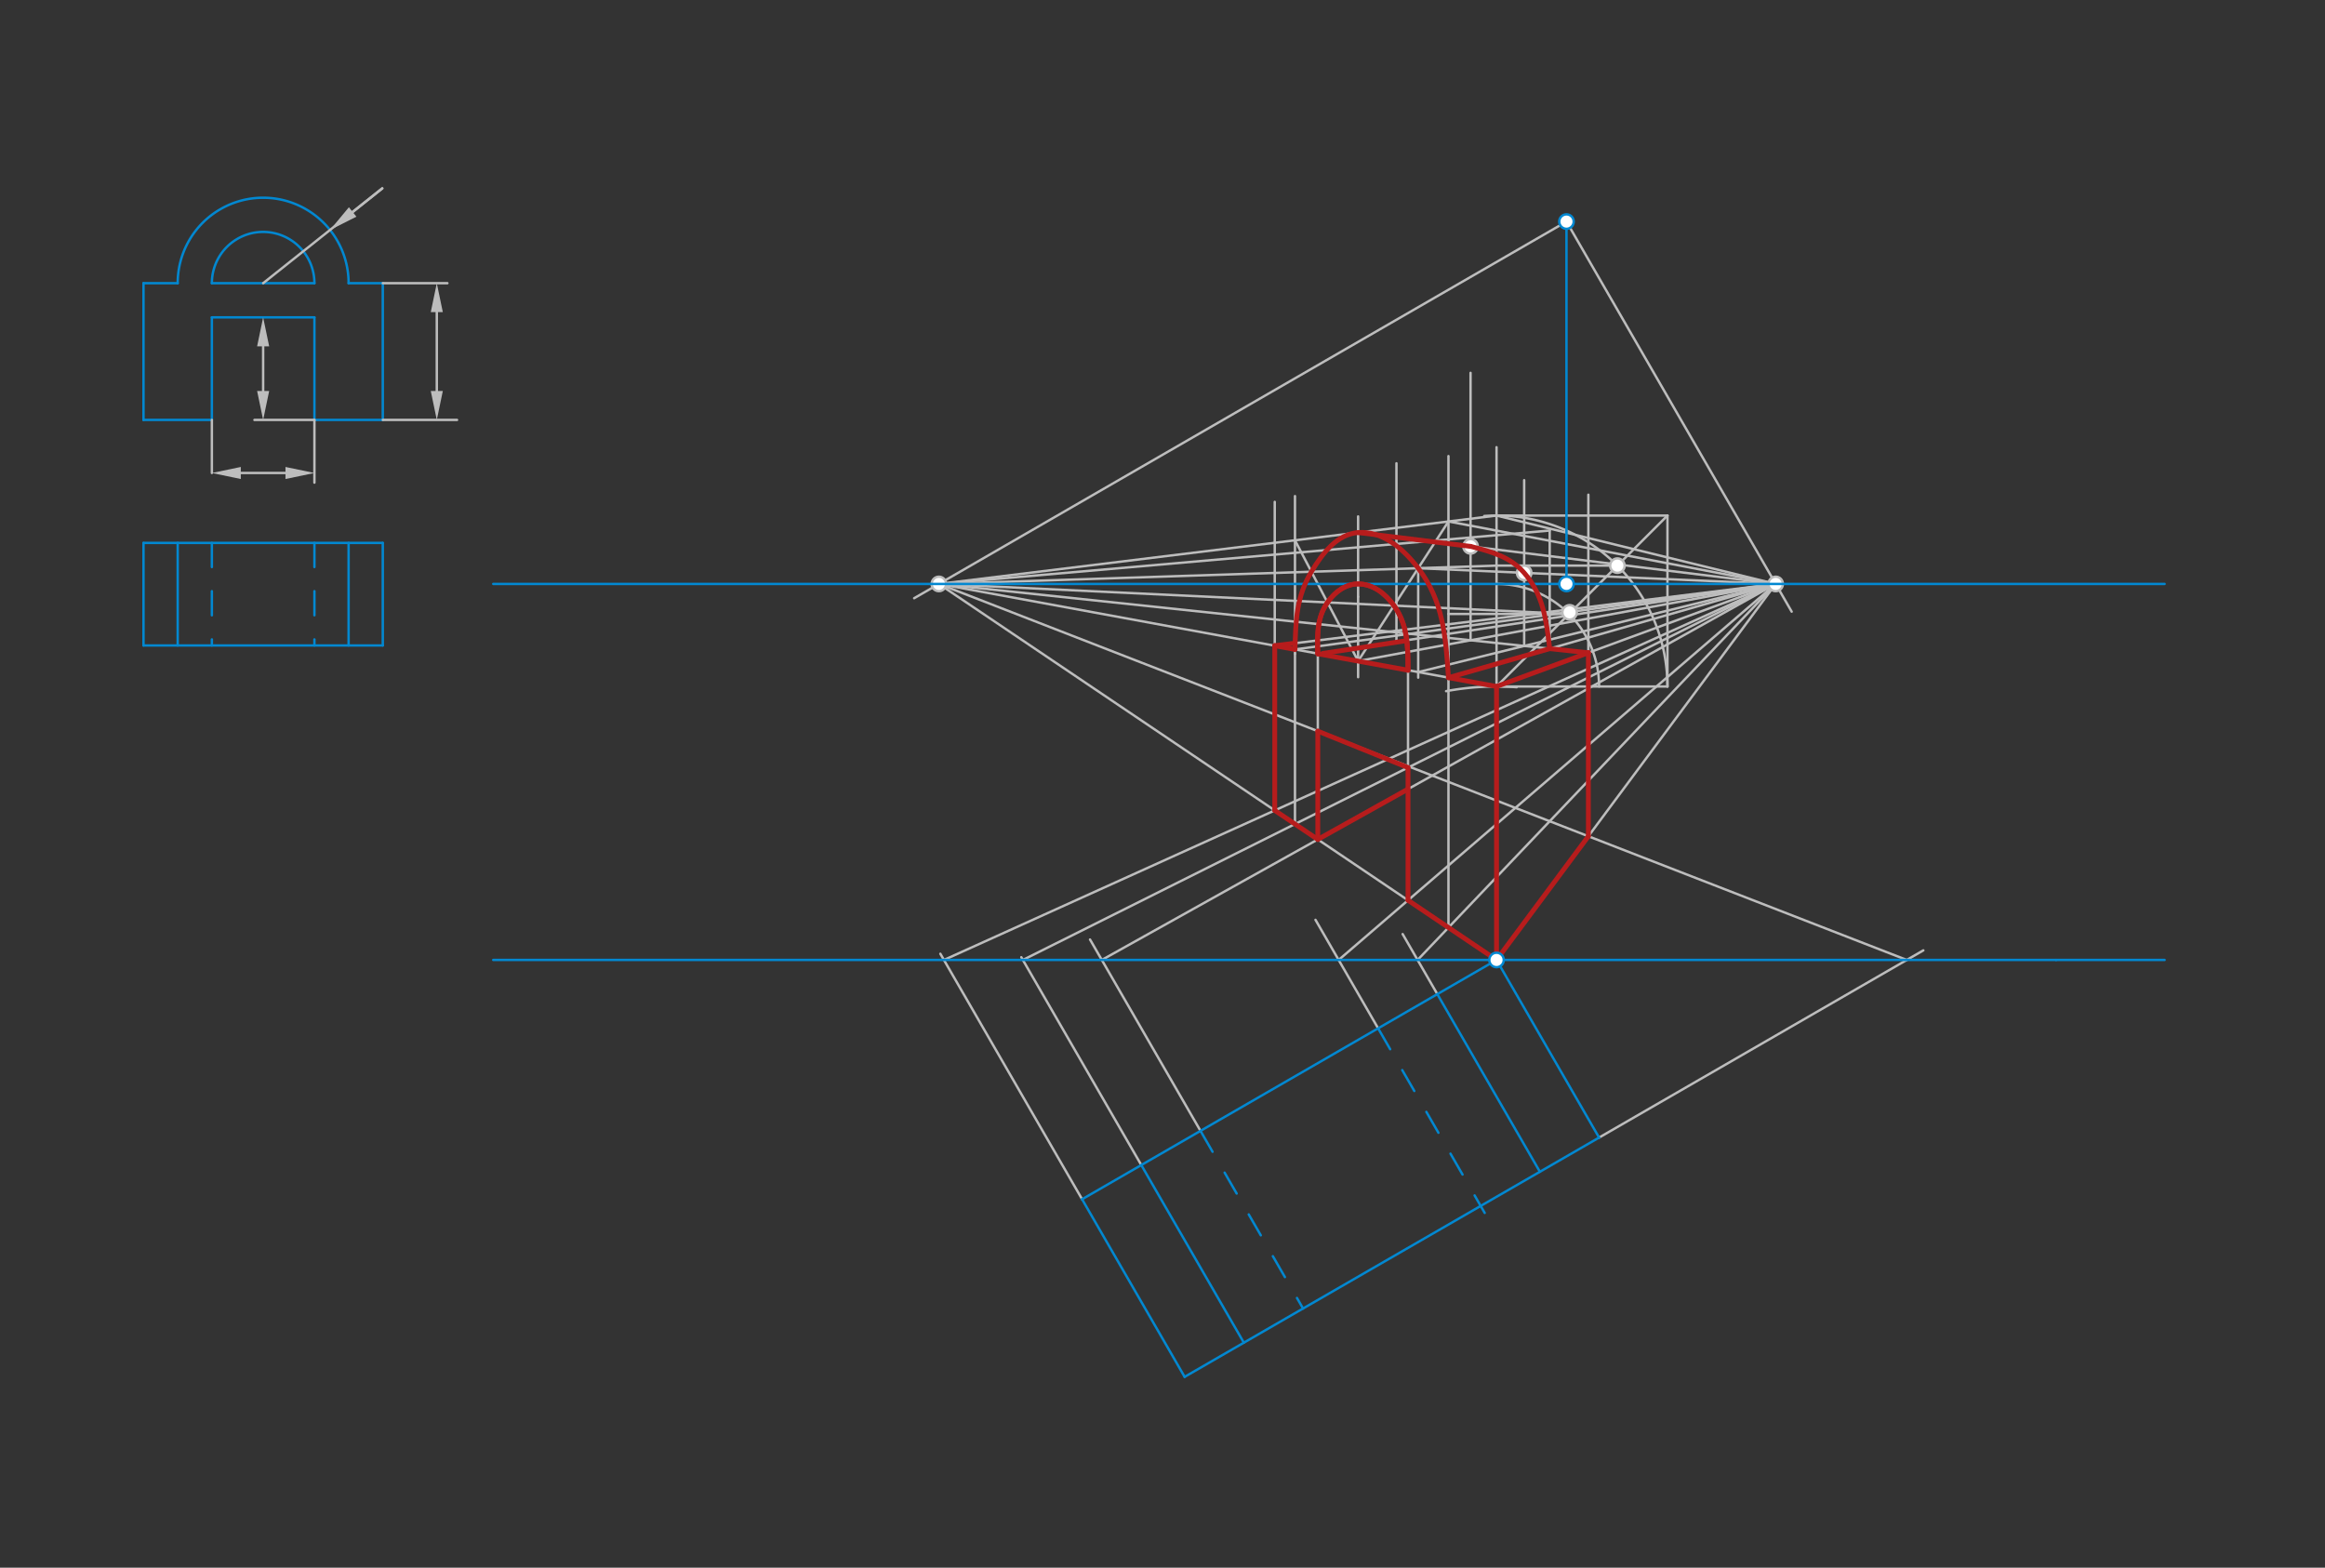 <svg xmlns="http://www.w3.org/2000/svg" class="svg--816" height="100%" preserveAspectRatio="xMidYMid meet" viewBox="0 0 964 650" width="100%"><rect x="0" y="0" width="964" height="650" fill="#333333" stroke="none"/><defs><marker id="marker-arrow" markerHeight="16" markerUnits="userSpaceOnUse" markerWidth="24" orient="auto-start-reverse" refX="24" refY="4" viewBox="0 0 24 8"><path d="M 0 0 L 24 4 L 0 8 z" stroke="inherit"></path></marker></defs><g class="aux-layer--949"><g class="element--733"><line stroke="#0288D1" stroke-dasharray="none" stroke-linecap="round" stroke-width="1" x1="59.5" x2="87.846" y1="174.109" y2="174.109"></line></g><g class="element--733"><line stroke="#0288D1" stroke-dasharray="none" stroke-linecap="round" stroke-width="1" x1="59.5" x2="59.5" y1="174.109" y2="117.416"></line></g><g class="element--733"><line stroke="#0288D1" stroke-dasharray="none" stroke-linecap="round" stroke-width="1" x1="59.5" x2="73.673" y1="117.416" y2="117.416"></line></g><g class="element--733"><line stroke="#0288D1" stroke-dasharray="none" stroke-linecap="round" stroke-width="1" x1="87.846" x2="87.846" y1="174.109" y2="131.59"></line></g><g class="element--733"><line stroke="#0288D1" stroke-dasharray="none" stroke-linecap="round" stroke-width="1" x1="87.846" x2="130.366" y1="131.59" y2="131.59"></line></g><g class="element--733"><line stroke="#0288D1" stroke-dasharray="none" stroke-linecap="round" stroke-width="1" x1="130.366" x2="130.366" y1="131.59" y2="174.109"></line></g><g class="element--733"><line stroke="#0288D1" stroke-dasharray="none" stroke-linecap="round" stroke-width="1" x1="130.366" x2="158.713" y1="174.109" y2="174.109"></line></g><g class="element--733"><line stroke="#0288D1" stroke-dasharray="none" stroke-linecap="round" stroke-width="1" x1="158.713" x2="158.713" y1="174.109" y2="117.416"></line></g><g class="element--733"><line stroke="#0288D1" stroke-dasharray="none" stroke-linecap="round" stroke-width="1" x1="158.713" x2="144.539" y1="117.416" y2="117.416"></line></g><g class="element--733"><path d="M 87.846 117.416 A 21.26 21.26 0 0 1 130.366 117.416" fill="none" stroke="#0288D1" stroke-dasharray="none" stroke-linecap="round" stroke-width="1"></path></g><g class="element--733"><path d="M 73.673 117.416 A 35.433 35.433 0 0 1 144.539 117.416" fill="none" stroke="#0288D1" stroke-dasharray="none" stroke-linecap="round" stroke-width="1"></path></g><g class="element--733"><line stroke="#0288D1" stroke-dasharray="none" stroke-linecap="round" stroke-width="1" x1="87.846" x2="130.366" y1="117.416" y2="117.416"></line></g><g class="element--733"><line stroke="#0288D1" stroke-dasharray="none" stroke-linecap="round" stroke-width="1" x1="59.5" x2="158.713" y1="225.109" y2="225.109"></line></g><g class="element--733"><line stroke="#0288D1" stroke-dasharray="none" stroke-linecap="round" stroke-width="1" x1="59.5" x2="59.5" y1="225.109" y2="267.629"></line></g><g class="element--733"><line stroke="#0288D1" stroke-dasharray="none" stroke-linecap="round" stroke-width="1" x1="59.5" x2="158.713" y1="267.629" y2="267.629"></line></g><g class="element--733"><line stroke="#0288D1" stroke-dasharray="none" stroke-linecap="round" stroke-width="1" x1="158.713" x2="158.713" y1="267.629" y2="225.109"></line></g><g class="element--733"><line stroke="#0288D1" stroke-dasharray="none" stroke-linecap="round" stroke-width="1" x1="144.539" x2="144.539" y1="267.629" y2="225.109"></line></g><g class="element--733"><line stroke="#0288D1" stroke-dasharray="none" stroke-linecap="round" stroke-width="1" x1="73.673" x2="73.673" y1="267.629" y2="225.109"></line></g><g class="element--733"><line stroke="#0288D1" stroke-dasharray="10" stroke-linecap="round" stroke-width="1" x1="87.846" x2="87.846" y1="225.109" y2="267.629"></line></g><g class="element--733"><line stroke="#0288D1" stroke-dasharray="10" stroke-linecap="round" stroke-width="1" x1="130.366" x2="130.366" y1="225.109" y2="267.629"></line></g><g class="element--733"><line stroke="#0288D1" stroke-dasharray="10" stroke-linecap="round" stroke-width="1" x1="497.756" x2="540.276" y1="468.881" y2="542.527"></line></g><g class="element--733"><line stroke="#0288D1" stroke-dasharray="10" stroke-linecap="round" stroke-width="1" x1="571.402" x2="615.593" y1="426.361" y2="502.901"></line></g><g class="element--733"><line stroke="#BDBDBD" stroke-dasharray="none" stroke-linecap="round" stroke-width="1" x1="158.713" x2="185.5" y1="117.416" y2="117.416"></line></g><g class="element--733"><line stroke="#BDBDBD" stroke-dasharray="none" stroke-linecap="round" stroke-width="1" x1="158.713" x2="189.5" y1="174.109" y2="174.109"></line></g><g class="element--733"><line stroke="#BDBDBD" stroke-dasharray="none" stroke-linecap="round" stroke-width="1" x1="87.846" x2="87.846" y1="174.109" y2="196.109"></line></g><g class="element--733"><line stroke="#BDBDBD" stroke-dasharray="none" stroke-linecap="round" stroke-width="1" x1="130.366" x2="130.366" y1="174.109" y2="200.109"></line></g><g class="element--733"><line stroke="#BDBDBD" stroke-dasharray="none" stroke-linecap="round" stroke-width="1" x1="130.366" x2="105.5" y1="174.109" y2="174.109"></line></g><g class="element--733"><line stroke="#BDBDBD" stroke-dasharray="none" stroke-linecap="round" stroke-width="1" x1="109.106" x2="158.5" y1="117.416" y2="78.109"></line></g><g class="element--733"><line stroke="#BDBDBD" stroke-dasharray="none" stroke-linecap="round" stroke-width="1" x1="181.106" x2="181.106" y1="162.109" y2="129.416"></line><path d="M181.106,174.109 l12,2.5 l0,-5 z" fill="#BDBDBD" stroke="#BDBDBD" stroke-width="0" transform="rotate(270, 181.106, 174.109)"></path><path d="M181.106,117.416 l12,2.5 l0,-5 z" fill="#BDBDBD" stroke="#BDBDBD" stroke-width="0" transform="rotate(90, 181.106, 117.416)"></path></g><g class="element--733"><line stroke="#BDBDBD" stroke-dasharray="none" stroke-linecap="round" stroke-width="1" x1="99.846" x2="118.366" y1="196.109" y2="196.109"></line><path d="M87.846,196.109 l12,2.5 l0,-5 z" fill="#BDBDBD" stroke="#BDBDBD" stroke-width="0" transform="rotate(0, 87.846, 196.109)"></path><path d="M130.366,196.109 l12,2.5 l0,-5 z" fill="#BDBDBD" stroke="#BDBDBD" stroke-width="0" transform="rotate(180, 130.366, 196.109)"></path></g><g class="element--733"><line stroke="#BDBDBD" stroke-dasharray="none" stroke-linecap="round" stroke-width="1" x1="109.106" x2="109.106" y1="143.59" y2="162.109"></line><path d="M109.106,131.59 l12,2.5 l0,-5 z" fill="#BDBDBD" stroke="#BDBDBD" stroke-width="0" transform="rotate(90, 109.106, 131.59)"></path><path d="M109.106,174.109 l12,2.5 l0,-5 z" fill="#BDBDBD" stroke="#BDBDBD" stroke-width="0" transform="rotate(270, 109.106, 174.109)"></path></g><g class="element--733"><line stroke="#BDBDBD" stroke-dasharray="none" stroke-linecap="round" stroke-width="1" x1="158.5" x2="146.221" y1="78.109" y2="87.881"></line><path d="M136.832,95.353 l12,2.5 l0,-5 z" fill="#BDBDBD" stroke="#BDBDBD" stroke-width="0" transform="rotate(321.488, 136.832, 95.353)"></path></g><g class="element--733"><line stroke="#BDBDBD" stroke-dasharray="none" stroke-linecap="round" stroke-width="1" x1="620.5" x2="620.5" y1="398.015" y2="185.416"></line></g><g class="element--733"><line stroke="#BDBDBD" stroke-dasharray="none" stroke-linecap="round" stroke-width="1" x1="663.02" x2="797.461" y1="471.661" y2="394.042"></line></g><g class="element--733"><line stroke="#BDBDBD" stroke-dasharray="none" stroke-linecap="round" stroke-width="1" x1="448.659" x2="389.896" y1="497.227" y2="395.448"></line></g><g class="element--733"><line stroke="#BDBDBD" stroke-dasharray="none" stroke-linecap="round" stroke-width="1" x1="649.5" x2="742.876" y1="91.873" y2="253.605"></line></g><g class="element--733"><line stroke="#BDBDBD" stroke-dasharray="none" stroke-linecap="round" stroke-width="1" x1="649.5" x2="379.031" y1="91.873" y2="248.029"></line></g><g class="element--733"><line stroke="#BDBDBD" stroke-dasharray="none" stroke-linecap="round" stroke-width="1" x1="620.5" x2="389.283" y1="398.015" y2="242.109"></line></g><g class="element--733"><line stroke="#BDBDBD" stroke-dasharray="none" stroke-linecap="round" stroke-width="1" x1="620.5" x2="736.239" y1="398.015" y2="242.109"></line></g><g class="element--733"><line stroke="#BDBDBD" stroke-dasharray="none" stroke-linecap="round" stroke-width="1" x1="790.579" x2="389.283" y1="398.015" y2="242.109"></line></g><g class="element--733"><line stroke="#BDBDBD" stroke-dasharray="none" stroke-linecap="round" stroke-width="1" x1="391.378" x2="736.239" y1="398.015" y2="242.109"></line></g><g class="element--733"><line stroke="#BDBDBD" stroke-dasharray="none" stroke-linecap="round" stroke-width="1" x1="473.207" x2="423.457" y1="483.054" y2="396.884"></line></g><g class="element--733"><line stroke="#BDBDBD" stroke-dasharray="none" stroke-linecap="round" stroke-width="1" x1="497.756" x2="451.949" y1="468.881" y2="389.541"></line></g><g class="element--733"><line stroke="#BDBDBD" stroke-dasharray="none" stroke-linecap="round" stroke-width="1" x1="571.402" x2="545.43" y1="426.361" y2="381.376"></line></g><g class="element--733"><line stroke="#BDBDBD" stroke-dasharray="none" stroke-linecap="round" stroke-width="1" x1="595.951" x2="581.577" y1="412.188" y2="387.291"></line></g><g class="element--733"><line stroke="#BDBDBD" stroke-dasharray="none" stroke-linecap="round" stroke-width="1" x1="587.768" x2="736.239" y1="398.015" y2="242.109"></line></g><g class="element--733"><line stroke="#BDBDBD" stroke-dasharray="none" stroke-linecap="round" stroke-width="1" x1="555.037" x2="736.239" y1="398.015" y2="242.109"></line></g><g class="element--733"><line stroke="#BDBDBD" stroke-dasharray="none" stroke-linecap="round" stroke-width="1" x1="456.842" x2="736.239" y1="398.015" y2="242.109"></line></g><g class="element--733"><line stroke="#BDBDBD" stroke-dasharray="none" stroke-linecap="round" stroke-width="1" x1="424.11" x2="736.239" y1="398.015" y2="242.109"></line></g><g class="element--733"><line stroke="#BDBDBD" stroke-dasharray="none" stroke-linecap="round" stroke-width="1" x1="528.539" x2="528.539" y1="336.007" y2="208.086"></line></g><g class="element--733"><line stroke="#BDBDBD" stroke-dasharray="none" stroke-linecap="round" stroke-width="1" x1="658.572" x2="658.572" y1="346.73" y2="205.109"></line></g><g class="element--733"><path d="M 599.589 286.574 A 113.386 113.386 0 0 1 628.848 284.937" fill="none" stroke="#BDBDBD" stroke-dasharray="none" stroke-linecap="round" stroke-width="1"></path></g><g class="element--733"><line stroke="#BDBDBD" stroke-dasharray="none" stroke-linecap="round" stroke-width="1" x1="620.5" x2="389.283" y1="284.629" y2="242.109"></line></g><g class="element--733"><line stroke="#BDBDBD" stroke-dasharray="none" stroke-linecap="round" stroke-width="1" x1="620.5" x2="736.239" y1="284.629" y2="242.109"></line></g><g class="element--733"><line stroke="#BDBDBD" stroke-dasharray="none" stroke-linecap="round" stroke-width="1" x1="546.392" x2="546.392" y1="348.045" y2="271.07"></line></g><g class="element--733"><line stroke="#BDBDBD" stroke-dasharray="none" stroke-linecap="round" stroke-width="1" x1="583.799" x2="583.799" y1="373.268" y2="277.855"></line></g><g class="element--733"><line stroke="#BDBDBD" stroke-dasharray="none" stroke-linecap="round" stroke-width="1" x1="600.568" x2="600.568" y1="384.575" y2="271.109"></line></g><g class="element--733"><line stroke="#BDBDBD" stroke-dasharray="none" stroke-linecap="round" stroke-width="1" x1="536.928" x2="536.928" y1="341.663" y2="271.07"></line></g><g class="element--733"><line stroke="#BDBDBD" stroke-dasharray="none" stroke-linecap="round" stroke-width="1" x1="536.928" x2="536.928" y1="271.07" y2="205.692"></line></g><g class="element--733"><line stroke="#BDBDBD" stroke-dasharray="none" stroke-linecap="round" stroke-width="1" x1="600.568" x2="600.568" y1="280.964" y2="189.109"></line></g><g class="element--733"><path d="M 615.412 213.946 A 70.866 70.866 0 0 1 625.213 213.92" fill="none" stroke="#BDBDBD" stroke-dasharray="none" stroke-linecap="round" stroke-width="1"></path></g><g class="element--733"><line stroke="#BDBDBD" stroke-dasharray="none" stroke-linecap="round" stroke-width="1" x1="620.5" x2="389.283" y1="213.763" y2="242.109"></line></g><g class="element--733"><line stroke="#BDBDBD" stroke-dasharray="none" stroke-linecap="round" stroke-width="1" x1="620.5" x2="736.239" y1="213.763" y2="242.109"></line></g><g class="element--733"><line stroke="#BDBDBD" stroke-dasharray="none" stroke-linecap="round" stroke-width="1" x1="620.5" x2="691.366" y1="213.763" y2="213.763"></line></g><g class="element--733"><line stroke="#BDBDBD" stroke-dasharray="none" stroke-linecap="round" stroke-width="1" x1="620.5" x2="691.366" y1="284.629" y2="284.629"></line></g><g class="element--733"><line stroke="#BDBDBD" stroke-dasharray="none" stroke-linecap="round" stroke-width="1" x1="691.366" x2="691.366" y1="213.763" y2="284.629"></line></g><g class="element--733"><path d="M 620.5 213.763 A 70.866 70.866 0 0 1 691.366 284.629" fill="none" stroke="#BDBDBD" stroke-dasharray="none" stroke-linecap="round" stroke-width="1"></path></g><g class="element--733"><line stroke="#BDBDBD" stroke-dasharray="none" stroke-linecap="round" stroke-width="1" x1="620.5" x2="691.366" y1="284.629" y2="213.763"></line></g><g class="element--733"><line stroke="#BDBDBD" stroke-dasharray="none" stroke-linecap="round" stroke-width="1" x1="670.61" x2="620.5" y1="234.519" y2="234.519"></line></g><g class="element--733"><line stroke="#BDBDBD" stroke-dasharray="none" stroke-linecap="round" stroke-width="1" x1="620.5" x2="389.283" y1="234.519" y2="242.109"></line></g><g class="element--733"><line stroke="#BDBDBD" stroke-dasharray="none" stroke-linecap="round" stroke-width="1" x1="563.106" x2="563.106" y1="247.437" y2="214.115"></line></g><g class="element--733"><line stroke="#BDBDBD" stroke-dasharray="none" stroke-linecap="round" stroke-width="1" x1="563.106" x2="563.106" y1="247.437" y2="280.781"></line></g><g class="element--733"><line stroke="#BDBDBD" stroke-dasharray="none" stroke-linecap="round" stroke-width="1" x1="536.928" x2="563.106" y1="224.009" y2="274.075"></line></g><g class="element--733"><line stroke="#BDBDBD" stroke-dasharray="none" stroke-linecap="round" stroke-width="1" x1="563.106" x2="600.568" y1="274.075" y2="216.207"></line></g><g class="element--733"><line stroke="#BDBDBD" stroke-dasharray="none" stroke-linecap="round" stroke-width="1" x1="658.572" x2="389.283" y1="270.642" y2="242.109"></line></g><g class="element--733"><line stroke="#BDBDBD" stroke-dasharray="none" stroke-linecap="round" stroke-width="1" x1="528.539" x2="736.239" y1="267.718" y2="242.109"></line></g><g class="element--733"><line stroke="#BDBDBD" stroke-dasharray="none" stroke-linecap="round" stroke-width="1" x1="600.568" x2="736.239" y1="280.964" y2="242.109"></line></g><g class="element--733"><path d="M 620.5 242.109 A 42.52 42.52 0 0 1 663.02 284.629" fill="none" stroke="#BDBDBD" stroke-dasharray="none" stroke-linecap="round" stroke-width="1"></path></g><g class="element--733"><line stroke="#BDBDBD" stroke-dasharray="none" stroke-linecap="round" stroke-width="1" x1="650.566" x2="600.568" y1="254.563" y2="254.563"></line></g><g class="element--733"><line stroke="#BDBDBD" stroke-dasharray="none" stroke-linecap="round" stroke-width="1" x1="650.566" x2="389.283" y1="254.563" y2="242.109"></line></g><g class="element--733"><line stroke="#BDBDBD" stroke-dasharray="none" stroke-linecap="round" stroke-width="1" x1="546.392" x2="736.239" y1="271.07" y2="242.109"></line></g><g class="element--733"><line stroke="#BDBDBD" stroke-dasharray="none" stroke-linecap="round" stroke-width="1" x1="642.54" x2="642.54" y1="268.943" y2="219.968"></line></g><g class="element--733"><line stroke="#BDBDBD" stroke-dasharray="none" stroke-linecap="round" stroke-width="1" x1="642.54" x2="389.283" y1="219.968" y2="242.109"></line></g><g class="element--733"><line stroke="#BDBDBD" stroke-dasharray="none" stroke-linecap="round" stroke-width="1" x1="600.568" x2="736.239" y1="216.207" y2="242.109"></line></g><g class="element--733"><line stroke="#BDBDBD" stroke-dasharray="none" stroke-linecap="round" stroke-width="1" x1="563.106" x2="736.239" y1="274.075" y2="242.109"></line></g><g class="element--733"><line stroke="#BDBDBD" stroke-dasharray="none" stroke-linecap="round" stroke-width="1" x1="563.106" x2="736.239" y1="220.799" y2="242.109"></line></g><g class="element--733"><line stroke="#BDBDBD" stroke-dasharray="none" stroke-linecap="round" stroke-width="1" x1="609.728" x2="609.728" y1="265.467" y2="154.586"></line></g><g class="element--733"><line stroke="#BDBDBD" stroke-dasharray="none" stroke-linecap="round" stroke-width="1" x1="536.928" x2="736.239" y1="269.26" y2="242.109"></line></g><g class="element--733"><line stroke="#BDBDBD" stroke-dasharray="none" stroke-linecap="round" stroke-width="1" x1="579" x2="579" y1="192.086" y2="265.586"></line></g><g class="element--733"><line stroke="#BDBDBD" stroke-dasharray="none" stroke-linecap="round" stroke-width="1" x1="588.022" x2="736.239" y1="235.585" y2="242.109"></line></g><g class="element--733"><line stroke="#BDBDBD" stroke-dasharray="none" stroke-linecap="round" stroke-width="1" x1="588.022" x2="588.022" y1="235.585" y2="280.964"></line></g><g class="element--733"><line stroke="#BDBDBD" stroke-dasharray="none" stroke-linecap="round" stroke-width="1" x1="588.022" x2="736.239" y1="278.657" y2="242.109"></line></g><g class="element--733"><line stroke="#BDBDBD" stroke-dasharray="none" stroke-linecap="round" stroke-width="1" x1="631.96" x2="631.96" y1="267.822" y2="199.086"></line></g><g class="element--733"><circle cx="389.283" cy="242.109" r="3" stroke="#BDBDBD" stroke-width="1" fill="#ffffff"></circle>}</g><g class="element--733"><circle cx="736.239" cy="242.109" r="3" stroke="#BDBDBD" stroke-width="1" fill="#ffffff"></circle>}</g><g class="element--733"><circle cx="670.61" cy="234.519" r="3" stroke="#BDBDBD" stroke-width="1" fill="#ffffff"></circle>}</g><g class="element--733"><circle cx="650.795" cy="253.891" r="3" stroke="#BDBDBD" stroke-width="1" fill="#ffffff"></circle>}</g><g class="element--733"><circle cx="609.728" cy="226.538" r="3" stroke="#BDBDBD" stroke-width="1" fill="#ffffff"></circle>}</g><g class="element--733"><circle cx="631.96" cy="237.519" r="3" stroke="#BDBDBD" stroke-width="1" fill="#ffffff"></circle>}</g></g><g class="main-layer--75a"><g class="element--733"><line stroke="#0288D1" stroke-dasharray="none" stroke-linecap="round" stroke-width="1" x1="204.5" x2="897.5" y1="242.109" y2="242.109"></line></g><g class="element--733"><line stroke="#0288D1" stroke-dasharray="none" stroke-linecap="round" stroke-width="1" x1="649.5" x2="649.5" y1="242.109" y2="91.873"></line></g><g class="element--733"><line stroke="#0288D1" stroke-dasharray="none" stroke-linecap="round" stroke-width="1" x1="852.5" x2="204.5" y1="398.015" y2="398.015"></line></g><g class="element--733"><line stroke="#0288D1" stroke-dasharray="none" stroke-linecap="round" stroke-width="1" x1="852.5" x2="897.5" y1="398.015" y2="398.015"></line></g><g class="element--733"><line stroke="#0288D1" stroke-dasharray="none" stroke-linecap="round" stroke-width="1" x1="620.5" x2="663.02" y1="398.015" y2="471.661"></line></g><g class="element--733"><line stroke="#0288D1" stroke-dasharray="none" stroke-linecap="round" stroke-width="1" x1="663.02" x2="491.178" y1="471.661" y2="570.874"></line></g><g class="element--733"><line stroke="#0288D1" stroke-dasharray="none" stroke-linecap="round" stroke-width="1" x1="491.178" x2="448.659" y1="570.874" y2="497.227"></line></g><g class="element--733"><line stroke="#0288D1" stroke-dasharray="none" stroke-linecap="round" stroke-width="1" x1="620.5" x2="448.659" y1="398.015" y2="497.227"></line></g><g class="element--733"><line stroke="#0288D1" stroke-dasharray="none" stroke-linecap="round" stroke-width="1" x1="595.951" x2="638.471" y1="412.188" y2="485.834"></line></g><g class="element--733"><line stroke="#0288D1" stroke-dasharray="none" stroke-linecap="round" stroke-width="1" x1="473.207" x2="515.727" y1="483.054" y2="556.701"></line></g><g class="element--733"><line stroke="#B71C1C" stroke-dasharray="none" stroke-linecap="round" stroke-width="2" x1="546.392" x2="546.392" y1="348.045" y2="303.147"></line></g><g class="element--733"><line stroke="#B71C1C" stroke-dasharray="none" stroke-linecap="round" stroke-width="2" x1="546.392" x2="583.799" y1="303.147" y2="318.252"></line></g><g class="element--733"><line stroke="#B71C1C" stroke-dasharray="none" stroke-linecap="round" stroke-width="2" x1="583.799" x2="583.799" y1="318.252" y2="373.268"></line></g><g class="element--733"><line stroke="#B71C1C" stroke-dasharray="none" stroke-linecap="round" stroke-width="2" x1="583.799" x2="620.5" y1="373.268" y2="398.015"></line></g><g class="element--733"><line stroke="#B71C1C" stroke-dasharray="none" stroke-linecap="round" stroke-width="2" x1="620.5" x2="620.5" y1="398.015" y2="284.629"></line></g><g class="element--733"><line stroke="#B71C1C" stroke-dasharray="none" stroke-linecap="round" stroke-width="2" x1="620.5" x2="600.568" y1="284.629" y2="280.964"></line></g><g class="element--733"><line stroke="#B71C1C" stroke-dasharray="none" stroke-linecap="round" stroke-width="2" x1="546.392" x2="528.539" y1="348.045" y2="336.007"></line></g><g class="element--733"><line stroke="#B71C1C" stroke-dasharray="none" stroke-linecap="round" stroke-width="2" x1="528.539" x2="528.539" y1="267.718" y2="336.007"></line></g><g class="element--733"><line stroke="#B71C1C" stroke-dasharray="none" stroke-linecap="round" stroke-width="2" x1="528.539" x2="536.928" y1="267.718" y2="269.26"></line></g><g class="element--733"><line stroke="#B71C1C" stroke-dasharray="none" stroke-linecap="round" stroke-width="2" x1="546.392" x2="583.799" y1="348.045" y2="327.172"></line></g><g class="element--733"><line stroke="#B71C1C" stroke-dasharray="none" stroke-linecap="round" stroke-width="2" x1="658.572" x2="658.572" y1="346.73" y2="270.642"></line></g><g class="element--733"><line stroke="#B71C1C" stroke-dasharray="none" stroke-linecap="round" stroke-width="2" x1="658.572" x2="620.5" y1="270.642" y2="284.629"></line></g><g class="element--733"><line stroke="#B71C1C" stroke-dasharray="none" stroke-linecap="round" stroke-width="2" x1="620.5" x2="658.572" y1="398.015" y2="346.73"></line></g><g class="element--733"><path d="M 536.928 269.26 C 537.245 257.136, 537.498 247.438, 543.741 237.039 C 548.531 229.059, 554.513 221.498, 563.106 220.799 C 572.956 219.998, 581.629 227.218, 588.022 235.585 C 598.412 249.182, 599.409 263.891, 600.568 280.964" fill="none" stroke="#B71C1C" stroke-linecap="round" stroke-width="2"></path></g><g class="element--733"><line stroke="#B71C1C" stroke-dasharray="none" stroke-linecap="round" stroke-width="2" x1="600.568" x2="642.54" y1="280.964" y2="268.943"></line></g><g class="element--733"><line stroke="#B71C1C" stroke-dasharray="none" stroke-linecap="round" stroke-width="2" x1="658.572" x2="642.54" y1="270.642" y2="268.943"></line></g><g class="element--733"><line stroke="#B71C1C" stroke-dasharray="none" stroke-linecap="round" stroke-width="2" x1="582.028" x2="548.416" y1="265.803" y2="270.931"></line></g><g class="element--733"><path d="M 546.392 271.07 C 546.168 263.28, 545.964 256.192, 550.408 249.789 C 553.452 245.402, 557.941 242.109, 563.106 242.109 C 569.155 242.109, 574.327 245.996, 577.977 251.103 C 583.731 259.156, 583.763 267.982, 583.799 277.88" fill="none" stroke="#B71C1C" stroke-linecap="round" stroke-width="2"></path></g><g class="element--733"><path d="M 583.799 277.88 C 583.763 267.982, 583.731 259.156, 577.977 251.103 C 574.327 245.996, 569.155 242.109, 563.106 242.109 C 557.941 242.109, 553.452 245.402, 550.408 249.789 C 545.964 256.192, 546.168 263.28, 546.392 271.07" fill="none" stroke="#B71C1C" stroke-linecap="round" stroke-width="2"></path></g><g class="element--733"><line stroke="#B71C1C" stroke-dasharray="none" stroke-linecap="round" stroke-width="2" x1="563.106" x2="609.728" y1="220.799" y2="226.538"></line></g><g class="element--733"><path d="M 642.54 268.943 C 641.116 257.012, 639.869 246.566, 631.96 237.519 C 626.045 230.754, 618.429 228.786, 609.728 226.538" fill="none" stroke="#B71C1C" stroke-linecap="round" stroke-width="2"></path></g><g class="element--733"><line stroke="#B71C1C" stroke-dasharray="none" stroke-linecap="round" stroke-width="2" x1="536.928" x2="528.539" y1="266.684" y2="267.718"></line></g><g class="element--733"><line stroke="#B71C1C" stroke-dasharray="none" stroke-linecap="round" stroke-width="2" x1="583.799" x2="546.392" y1="277.88" y2="271.07"></line></g><g class="element--733"><circle cx="649.5" cy="91.873" r="3" stroke="#0288D1" stroke-width="1" fill="#ffffff"></circle>}</g><g class="element--733"><circle cx="620.5" cy="398.015" r="3" stroke="#0288D1" stroke-width="1" fill="#ffffff"></circle>}</g><g class="element--733"><circle cx="649.5" cy="242.109" r="3" stroke="#0288D1" stroke-width="1" fill="#ffffff"></circle>}</g></g><g class="snaps-layer--ac6"></g><g class="temp-layer--52d"></g></svg>